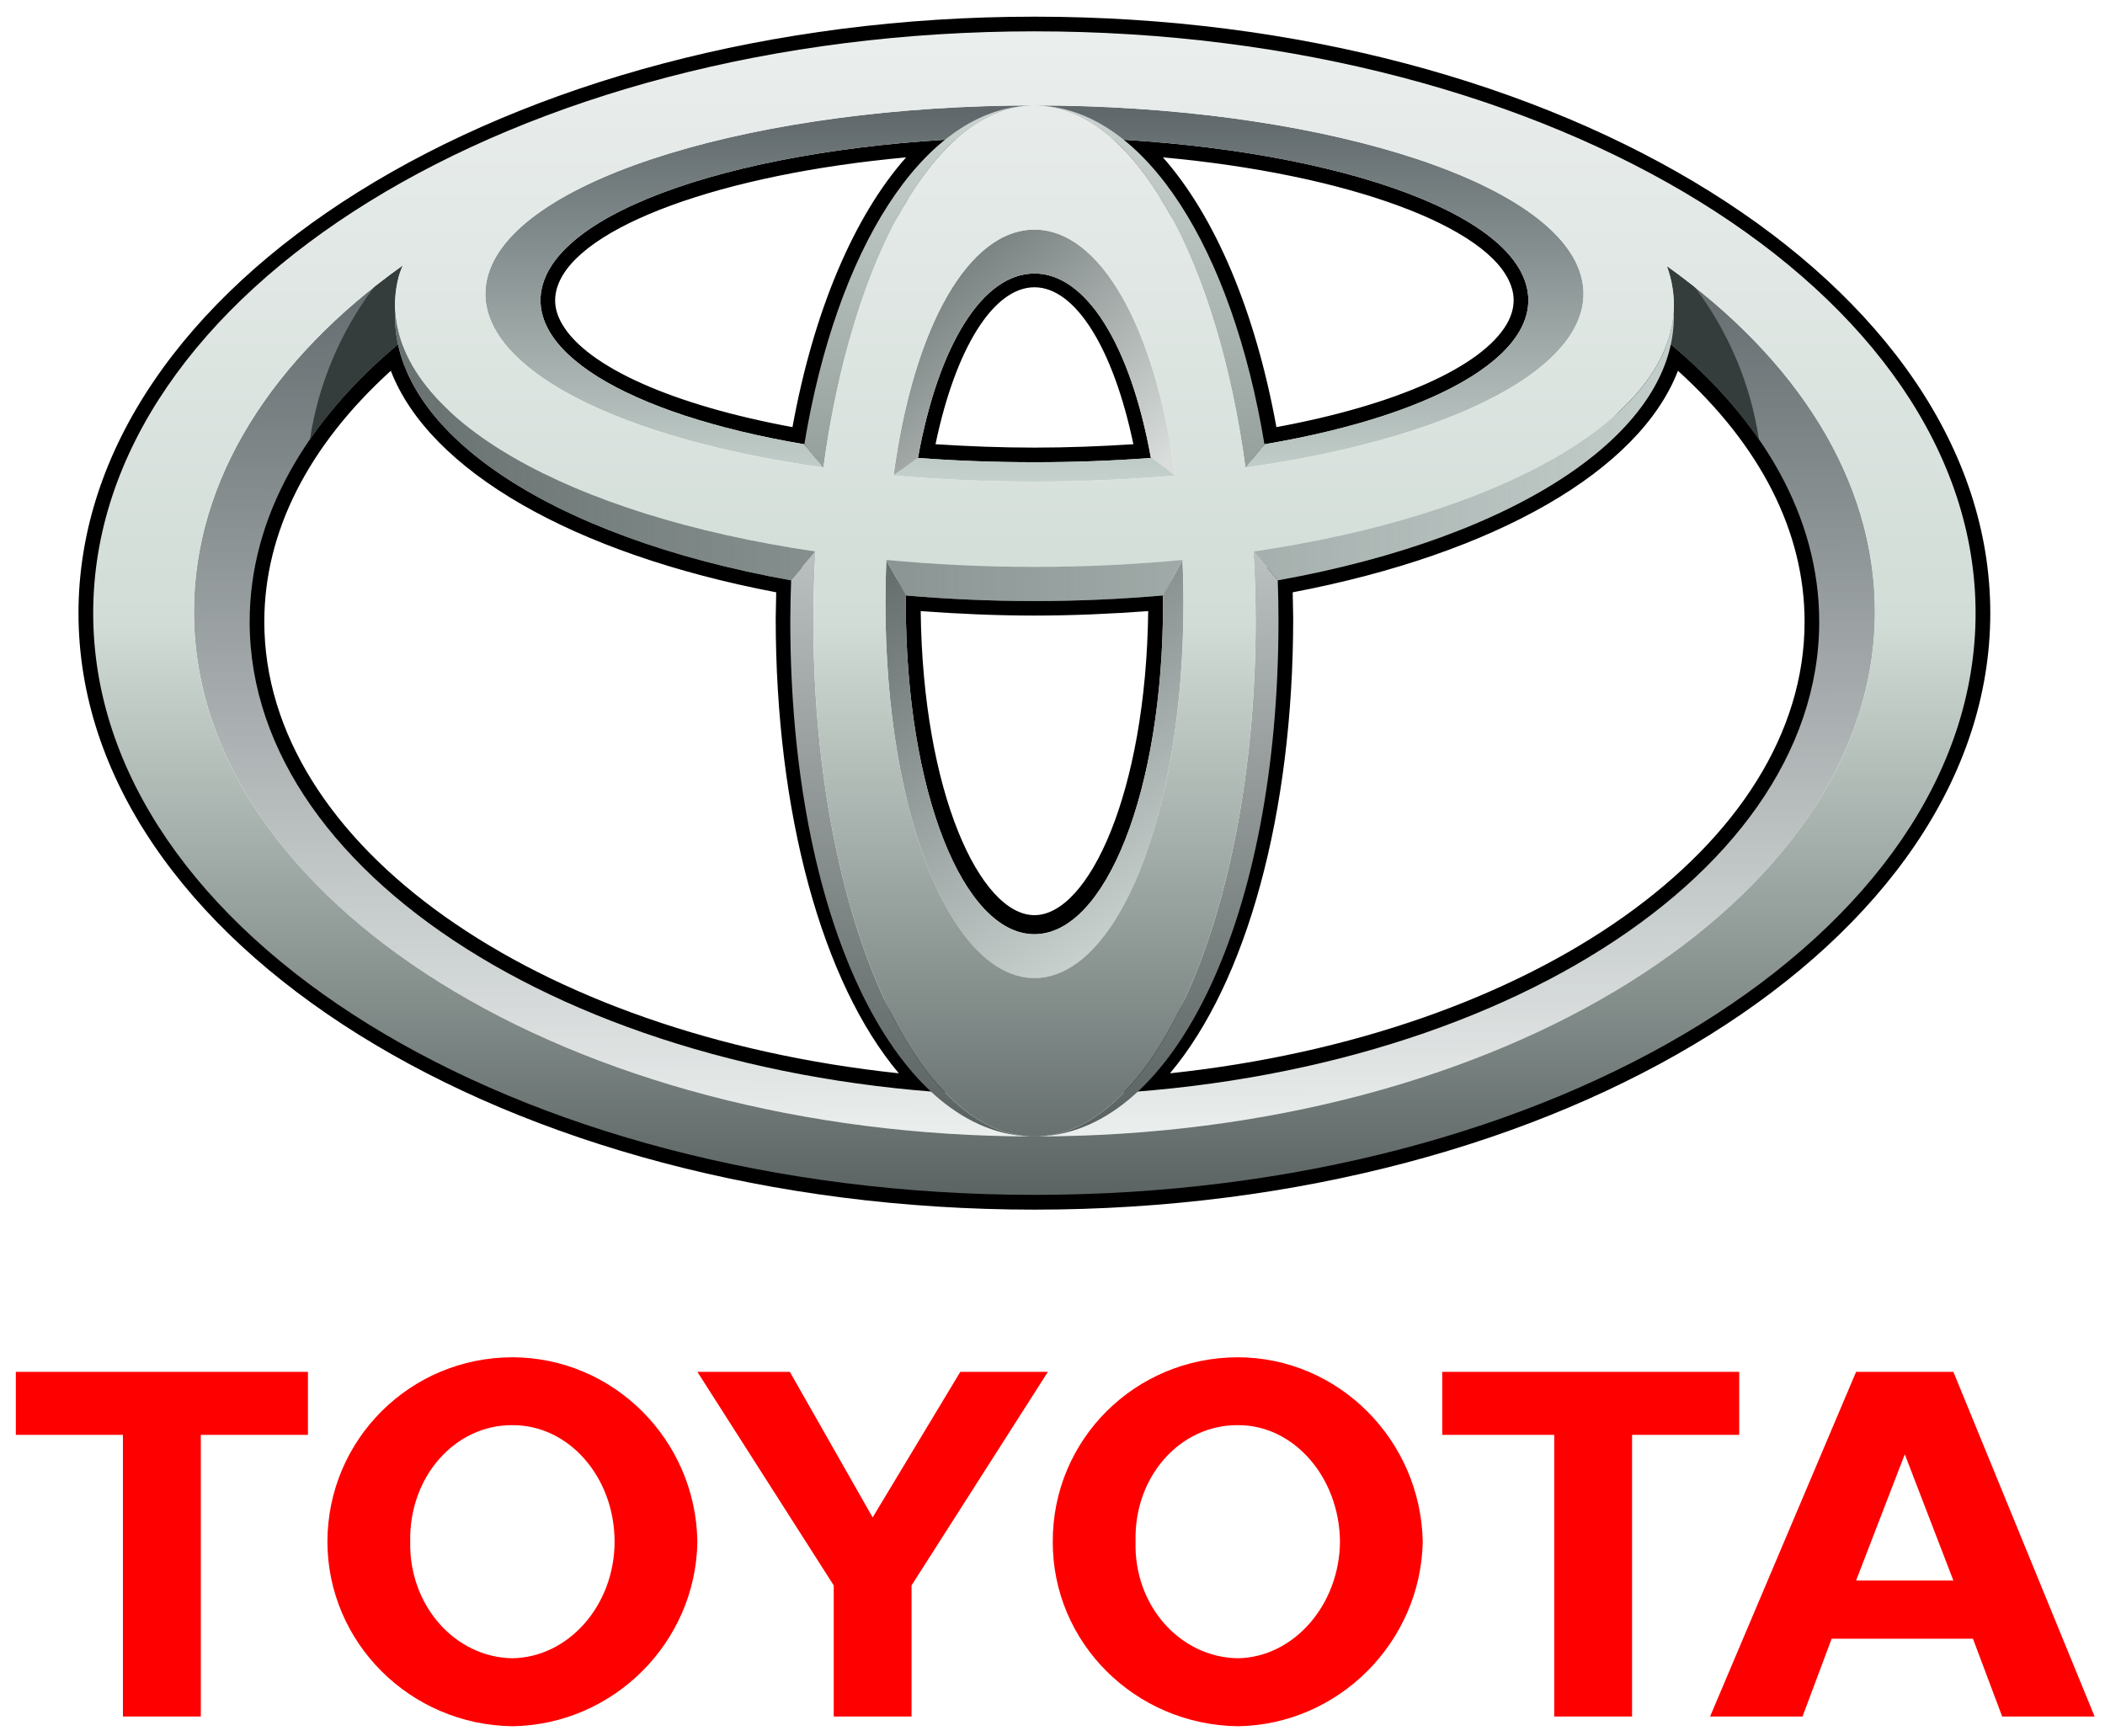 <svg height="330" width="400" xmlns="http://www.w3.org/2000/svg" xmlns:xlink="http://www.w3.org/1999/xlink"><linearGradient id="a" gradientTransform="matrix(1.886 0 0 -1.886 104.734 689.648)" gradientUnits="userSpaceOnUse" x1="140.47" x2="139.997" y1="81.195" y2="200.874"><stop offset="0" stop-color="#eaeeed"/><stop offset="1" stop-color="#61696c"/></linearGradient><linearGradient id="b" gradientUnits="userSpaceOnUse" x1="364.527" x2="364.527" y1="273.601" y2="368.713"><stop offset="0" stop-color="#60686b"/><stop offset="1" stop-color="#c5d1cd"/></linearGradient><linearGradient id="c" gradientUnits="userSpaceOnUse" x1="343.815" x2="396.63" y1="305.704" y2="367.069"><stop offset="0" stop-color="#707978"/><stop offset="1" stop-color="#d9dedc"/></linearGradient><linearGradient id="d" gradientUnits="userSpaceOnUse" x1="330.352" x2="399.737" y1="393.729" y2="496.731"><stop offset="0" stop-color="#67706f"/><stop offset="1" stop-color="#d6dedc"/></linearGradient><linearGradient id="e" gradientUnits="userSpaceOnUse" x1="367.885" x2="367.885" y1="271.806" y2="365.102"><stop offset="0" stop-color="#cad3d0"/><stop offset="1" stop-color="#95a09c"/></linearGradient><linearGradient id="f" gradientUnits="userSpaceOnUse" x1="364.187" x2="364.187" y1="389.586" y2="537.552"><stop offset="0" stop-color="#b9bebe"/><stop offset="1" stop-color="#586160"/></linearGradient><linearGradient id="g" gradientUnits="userSpaceOnUse" x1="364.527" x2="364.527" y1="255.996" y2="552.633"><stop offset="0" stop-color="#eaeeed"/><stop offset=".5" stop-color="#d2ddd7"/><stop offset="1" stop-color="#5b6463"/></linearGradient><linearGradient id="h" gradientUnits="userSpaceOnUse" x1="202.237" x2="531.066" y1="362.008" y2="362.008"><stop offset="0" stop-color="#687170"/><stop offset="1" stop-color="#687170" stop-opacity="0"/></linearGradient><g transform="matrix(.739 0 0 .737 -74.389 -180.206)"><path d="m366.656 248.812c-135.533-0-245.812 69.001-245.812 153.812 0 84.802 110.279 153.812 245.812 153.812 135.533-0 245.781-69.01 245.781-153.812-0-84.811-110.248-153.812-245.781-153.812zm0 7.562c131.377 0 238.25 65.615 238.25 146.25 0 80.655-106.873 146.25-238.25 146.25-131.377 0-238.25-65.595-238.25-146.25 0-80.635 106.873-146.25 238.25-146.25zm-11.344 19.656-11.875.75c-57.529 3.513-99.315 18.755-106.438 38.844-.737 2.084-1.125 4.206-1.125 6.312 0 3.389.976 6.79 2.875 10.031 7.986 13.605 32.763 24.795 68.031 30.812l3.719.625.656-3.719c5.789-35.314 18.494-63.076 34.875-76.188zm22.719 0 9.25 7.469c16.375 13.111 29.086 40.874 34.875 76.188l.625 3.719 3.719-.625c35.283-6.017 60.075-17.207 68.031-30.812 3.093-5.231 3.697-10.894 1.781-16.344-7.122-20.088-48.908-35.331-106.438-38.844zm-44.375 9.062c-13.458 15.227-23.818 39.761-29.219 69.562-30.658-5.672-52.706-15.45-59.188-26.5-1.231-2.091-1.844-4.155-1.844-6.188 0-1.282.231-2.54.688-3.812 5.436-15.344 42.382-28.739 89.562-33.062zm66.031 0c47.165 4.324 84.079 17.741 89.5 33.062.471 1.273.688 2.53.688 3.812 0 2.033-.611 4.096-1.812 6.188-6.504 11.05-28.545 20.828-59.188 26.5-5.401-29.802-15.729-54.335-29.188-69.562zm-33.031 25.938c-15.453-0-28.078 19.042-33.75 50.906l-.75 4.094 4.188.312c9.872.737 20.073 1.156 30.312 1.156 10.245 0 20.441-.419 30.312-1.156l4.156-.312-.75-4.094c-5.672-31.865-18.279-50.906-33.719-50.906zm0 7.562c10.556 0 20.303 15.792 25.438 40.469-8.346.545-16.842.875-25.438.875-8.582 0-17.099-.33-25.438-.875 5.12-24.676 14.883-40.469 25.438-40.469zm-161.281 7.844-4.781 4c-25.855 21.657-39.531 47.375-39.531 74.406 0 63.59 77.561 117.34 180.375 125l11.469.875-8.75-7.469c-22.527-19.268-36.5-65.007-36.5-119.344l.219-12.812-3.156-.656c-54.08-9.694-92.553-32.442-98.031-57.906zm322.531 0-1.312 6.094c-5.472 25.465-43.968 48.212-98.031 57.906l-3.156.594.25 12.875c0 54.337-14.012 100.076-36.531 119.344l-8.719 7.469 11.469-.875c102.826-7.66 180.344-61.41 180.344-125-0-27.032-13.676-52.749-39.531-74.406zm-326.75 13.688c9.891 25.73 46.856 47.151 99.094 57.125-.066 2.945-.125 6.656-.125 6.656-0 50.382 11.937 93.9 31.656 117.375-93.68-9.996-163.156-58.933-163.156-116.438 0-23.179 11.302-45.398 32.531-64.719zm330.969 0c21.244 19.321 32.562 41.54 32.562 64.719 0 57.505-69.496 106.441-163.188 116.438 19.719-23.475 31.688-66.993 31.688-117.375-0-0-.072-3.711-.125-6.656 52.223-9.974 89.17-31.395 99.062-57.125zm-202.25 53.844-.031 4.094-.031 1.375c0 50.507 15.845 88.594 36.844 88.594 20.994-0 36.812-38.087 36.812-88.594l-.031-5.469-4.062.344c-10.681.935-21.669 1.406-32.719 1.406-11.048 0-22.068-.471-32.719-1.406l-4.062-.344zm7.531 8.125c9.591.707 19.395 1.156 29.25 1.156 9.872 0 19.646-.449 29.25-1.156-.566 46.994-15.379 78.406-29.25 78.406-13.884-0-28.697-31.413-29.25-78.406z"/><path d="m529.261 313.129c.347.956.662 1.937.913 2.915 1.422 5.651 1.128 11.197-.715 16.604 24.529 20.228 38.989 45.176 38.989 72.207 0 67.471-90.352 122.179-201.797 122.179-111.453 0-201.795-54.708-201.795-122.179 0-27.009 14.475-51.979 38.974-72.207-1.827-5.406-2.121-10.952-.7-16.604.256-1.001.677-2.061 1.171-3.115-33.471 23.845-53.765 55.098-53.765 89.326 0 74.734 96.752 135.313 216.115 135.313 119.35 0 216.117-60.578 216.117-135.313 0-34.154-20.213-65.334-53.507-89.126" fill="url(#a)"/><g fill="#f00"><path d="m371.365 642.062c-.079-26.296 21.112-47.51 47.586-47.556 25.825.045 47.035 21.259 47.552 47.556-.517 26.002-21.727 47.216-47.552 47.586-26.473-.37-47.665-21.584-47.586-47.586zm47.586 30.054c14.29-.223 26.119-13.651 26.268-30.054-.149-16.721-11.978-30.149-26.268-30.052-14.908-.096-26.768 13.332-26.296 30.052-.471 16.404 11.388 29.832 26.296 30.054"/><path d="m520.326 614.514v72.628h-20.015v-72.628h-28.8v-16.249h76.364v16.249z"/><path d="m571.644 667.085-7.49 20.056h-23.771l37.546-88.877h25.021l36.315 88.877h-23.771l-7.513-20.056zm18.806-15.005h12.5l-12.5-32.559-12.521 32.559z"/><path d="m152.297 614.514v72.628h-20.028v-72.628h-27.535v-16.249h75.111v16.249z"/><path d="m184.853 642.062c.038-26.296 21.222-47.51 47.546-47.556 25.985.045 47.199 21.259 47.584 47.556-.385 26.002-21.599 47.216-47.584 47.586-26.324-.37-47.508-21.584-47.546-47.586zm47.546 30.054c14.46-.223 26.281-13.651 26.294-30.054-.013-16.721-11.835-30.149-26.294-30.052-14.761-.096-26.604 13.332-26.258 30.052-.345 16.404 11.497 29.832 26.258 30.054"/><path d="m325.048 687.142h10.004v-33.809l35.061-55.068h-22.525l-22.54 37.537-21.288-37.537h-23.777l35.061 55.068v33.809z"/></g><path d="m396.675 362.598c-9.523.715-19.564 1.105-30.03 1.105-10.46 0-20.494-.39-30.017-1.105h-.03l-6.225 4.522c11.484 1.003 23.609 1.569 36.277 1.569 12.67 0 24.795-.566 36.287-1.569l-6.262-4.522zm110.391-47.409c-7.586-25.074-70.12-43.488-140.415-43.488-70.278 0-132.814 18.414-140.402 43.488-6.585 21.752 29.362 41.883 86.071 49.869l-4.927-5.997c-45.875-7.809-73.143-24.456-66.852-42.157 7.624-21.486 63-37.05 126.105-37.05 63.103 0 118.492 15.565 126.11 37.05 6.283 17.701-20.973 34.348-66.86 42.157l-4.912 5.997c56.692-7.986 92.662-28.118 86.082-49.869" fill="#ebeeec"/><path d="m396.675 362.598c-9.523.715-19.564 1.105-30.03 1.105-10.46 0-20.494-.39-30.017-1.105h-.03l-6.225 4.522c11.484 1.003 23.609 1.569 36.277 1.569 12.67 0 24.795-.566 36.287-1.569l-6.262-4.522zm110.391-47.409c-7.586-25.074-70.12-43.488-140.415-43.488-70.278 0-132.814 18.414-140.402 43.488-6.585 21.752 29.362 41.883 86.071 49.869l-4.927-5.997c-45.875-7.809-73.143-24.456-66.852-42.157 7.624-21.486 63-37.05 126.105-37.05 63.103 0 118.492 15.565 126.11 37.05 6.283 17.701-20.973 34.348-66.86 42.157l-4.912 5.997c56.692-7.986 92.662-28.118 86.082-49.869" fill="url(#b)"/><path d="m336.702 362.598c5.267-29.266 16.69-47.556 29.943-47.556 13.266 0 24.682 18.289 29.956 47.556h.104l6.159 4.471c-5.201-38.649-19.447-63.348-36.213-63.348-16.779 0-31.018 24.699-36.211 63.348l6.159-4.471z" fill="#ebeeec"/><path d="m336.702 362.598c5.267-29.266 16.69-47.556 29.943-47.556 13.266 0 24.682 18.289 29.956 47.556h.104l6.159 4.471c-5.201-38.649-19.447-63.348-36.213-63.348-16.779 0-31.018 24.699-36.211 63.348l6.159-4.471z" fill="url(#c)"/><path d="m404.734 388.968-5.039 9.112c0 .664.03 1.346.03 2.038 0 48.512-14.837 85.298-33.081 85.298-18.261 0-33.068-36.786-33.068-85.298 0-.766.015-1.522.03-2.259l-5.046-8.891c-.147 3.639-.221 7.322-.221 11.099 0 55 17.149 96.663 38.31 96.663 21.163 0 38.327-41.663 38.327-96.663 0-3.777-.096-7.46-.243-11.099" fill="#ebeeec"/><path d="m404.734 388.968-5.039 9.112c0 .664.03 1.346.03 2.038 0 48.512-14.837 85.298-33.081 85.298-18.261 0-33.068-36.786-33.068-85.298 0-.766.015-1.522.03-2.259l-5.046-8.891c-.147 3.639-.221 7.322-.221 11.099 0 55 17.149 96.663 38.31 96.663 21.163 0 38.327-41.663 38.327-96.663 0-3.777-.096-7.46-.243-11.099" fill="url(#d)"/><path d="m364.094 271.812c-26.183 2.11-48.262 36.651-56.625 87.344l4.844 5.938h.094c7.022-52.041 27.46-90.904 51.875-93.281-.061.005-.126-.005-.188 0zm4.938 0c24.416 2.377 44.86 41.24 51.875 93.281h.062l4.844-5.938c-8.365-50.795-30.54-85.36-56.781-87.344z" fill="url(#e)"/><path d="m310.281 386.75-6.188 7.344c-.126 3.485-.219 6.973-.219 10.531 0 76.518 26.719 131.216 61.125 132.906-30.622-2.045-55.188-60.783-55.188-132.906 0-6.061.194-12.005.531-17.875zm112.688 0c.345 5.87.562 11.814.562 17.875-0 72.145-24.599 130.895-55.25 132.906 34.419-1.69 61.125-56.388 61.125-132.906 0-3.558-.061-7.038-.188-10.5l-6.188-7.375z" fill="url(#f)"/><path d="m529.459 332.648c9.378 7.735 17.288 16.176 23.477 25.14-2.189-14.584-8.007-27.991-16.5-39.26-2.336-1.842-4.714-3.662-7.175-5.399.347.956.662 1.937.913 2.915 1.422 5.651 1.128 11.197-.715 16.604" fill="#343d3b"/><path d="m203.829 332.648c-1.827-5.406-2.121-10.952-.7-16.604.256-1.001.677-2.061 1.171-3.115-2.557 1.842-5.024 3.705-7.433 5.599-8.478 11.269-14.297 24.676-16.5 39.26 6.189-8.965 14.084-17.405 23.462-25.14" fill="#343d3b"/><path d="m366.656 252.594c-133.676 0-242.031 67.187-242.031 150.031 0 82.865 108.355 150 242.031 150 133.661 0 242-67.135 242-150 0-82.845-108.339-150.031-242-150.031zm0 19.094c70.295 0 132.82 18.426 140.406 43.5 6.578 21.754-29.388 41.894-86.125 49.875-7.243-53.731-28.816-93.375-54.281-93.375zm0 0c-25.451 0-47.039 39.644-54.281 93.375-56.732-7.981-92.707-28.121-86.125-49.875 7.588-25.074 70.128-43.5 140.406-43.5zm0 32.031c16.777 0 31.027 24.71 36.219 63.375-11.47 1.015-23.573 1.594-36.219 1.594-12.643 0-24.751-.579-36.219-1.594 5.188-38.665 19.443-63.375 36.219-63.375zm-162.438 9.25c-.478 1.038-.84 2.058-1.094 3.062-7.938 31.4 37.165 60.398 107.219 70.688-.344 5.868-.531 11.838-.531 17.906 0 73.416 25.443 132.938 56.844 132.938 31.403 0 56.875-59.521 56.875-132.938 0-6.068-.187-12.039-.531-17.906 70.017-10.296 115.112-39.295 107.188-70.688-.244-.966-.534-1.923-.875-2.875 33.278 23.806 53.469 54.972 53.469 89.094 0 74.734-96.775 135.313-216.125 135.312-119.363 0-216.125-60.578-216.125-135.312 0-34.207 20.262-65.453 53.688-89.281zm124.344 75.969c12.135 1.151 24.869 1.75 38.094 1.75 13.227 0 25.956-.599 38.094-1.75.148 3.634.219 7.359.219 11.156 0 54.978-17.149 96.625-38.312 96.625-21.161 0-38.312-41.647-38.312-96.625 0-3.797.071-7.523.219-11.156z" fill="url(#g)"/><path d="m328.488 388.895.045.03 5.193 9.155c10.569.905 21.559 1.42 32.924 1.42 11.418 0 22.438-.515 33.075-1.441l5.052-9.134.03-.03c-12.153 1.158-24.897 1.797-38.157 1.797-13.258 0-26.008-.639-38.163-1.797zm202.54-64.378c-1.295 28.02-44.365 52.843-108.026 62.198l.023.023 6.21 7.416c62.291-11.195 103.269-38.7 101.794-69.637zm-328.752 0c-1.475 30.965 39.502 58.442 101.779 69.637l6.225-7.416.015-.023c-63.671-9.355-106.708-34.178-108.019-62.198" fill="#c3cecb"/><path d="m328.488 388.895.045.03 5.193 9.155c10.569.905 21.559 1.42 32.924 1.42 11.418 0 22.438-.515 33.075-1.441l5.052-9.134.03-.03c-12.153 1.158-24.897 1.797-38.157 1.797-13.258 0-26.008-.639-38.163-1.797zm202.54-64.378c-1.295 28.02-44.365 52.843-108.026 62.198l.023.023 6.21 7.416c62.291-11.195 103.269-38.7 101.794-69.637zm-328.752 0c-1.475 30.965 39.502 58.442 101.779 69.637l6.225-7.416.015-.023c-63.671-9.355-106.708-34.178-108.019-62.198" fill="url(#h)"/></g></svg>